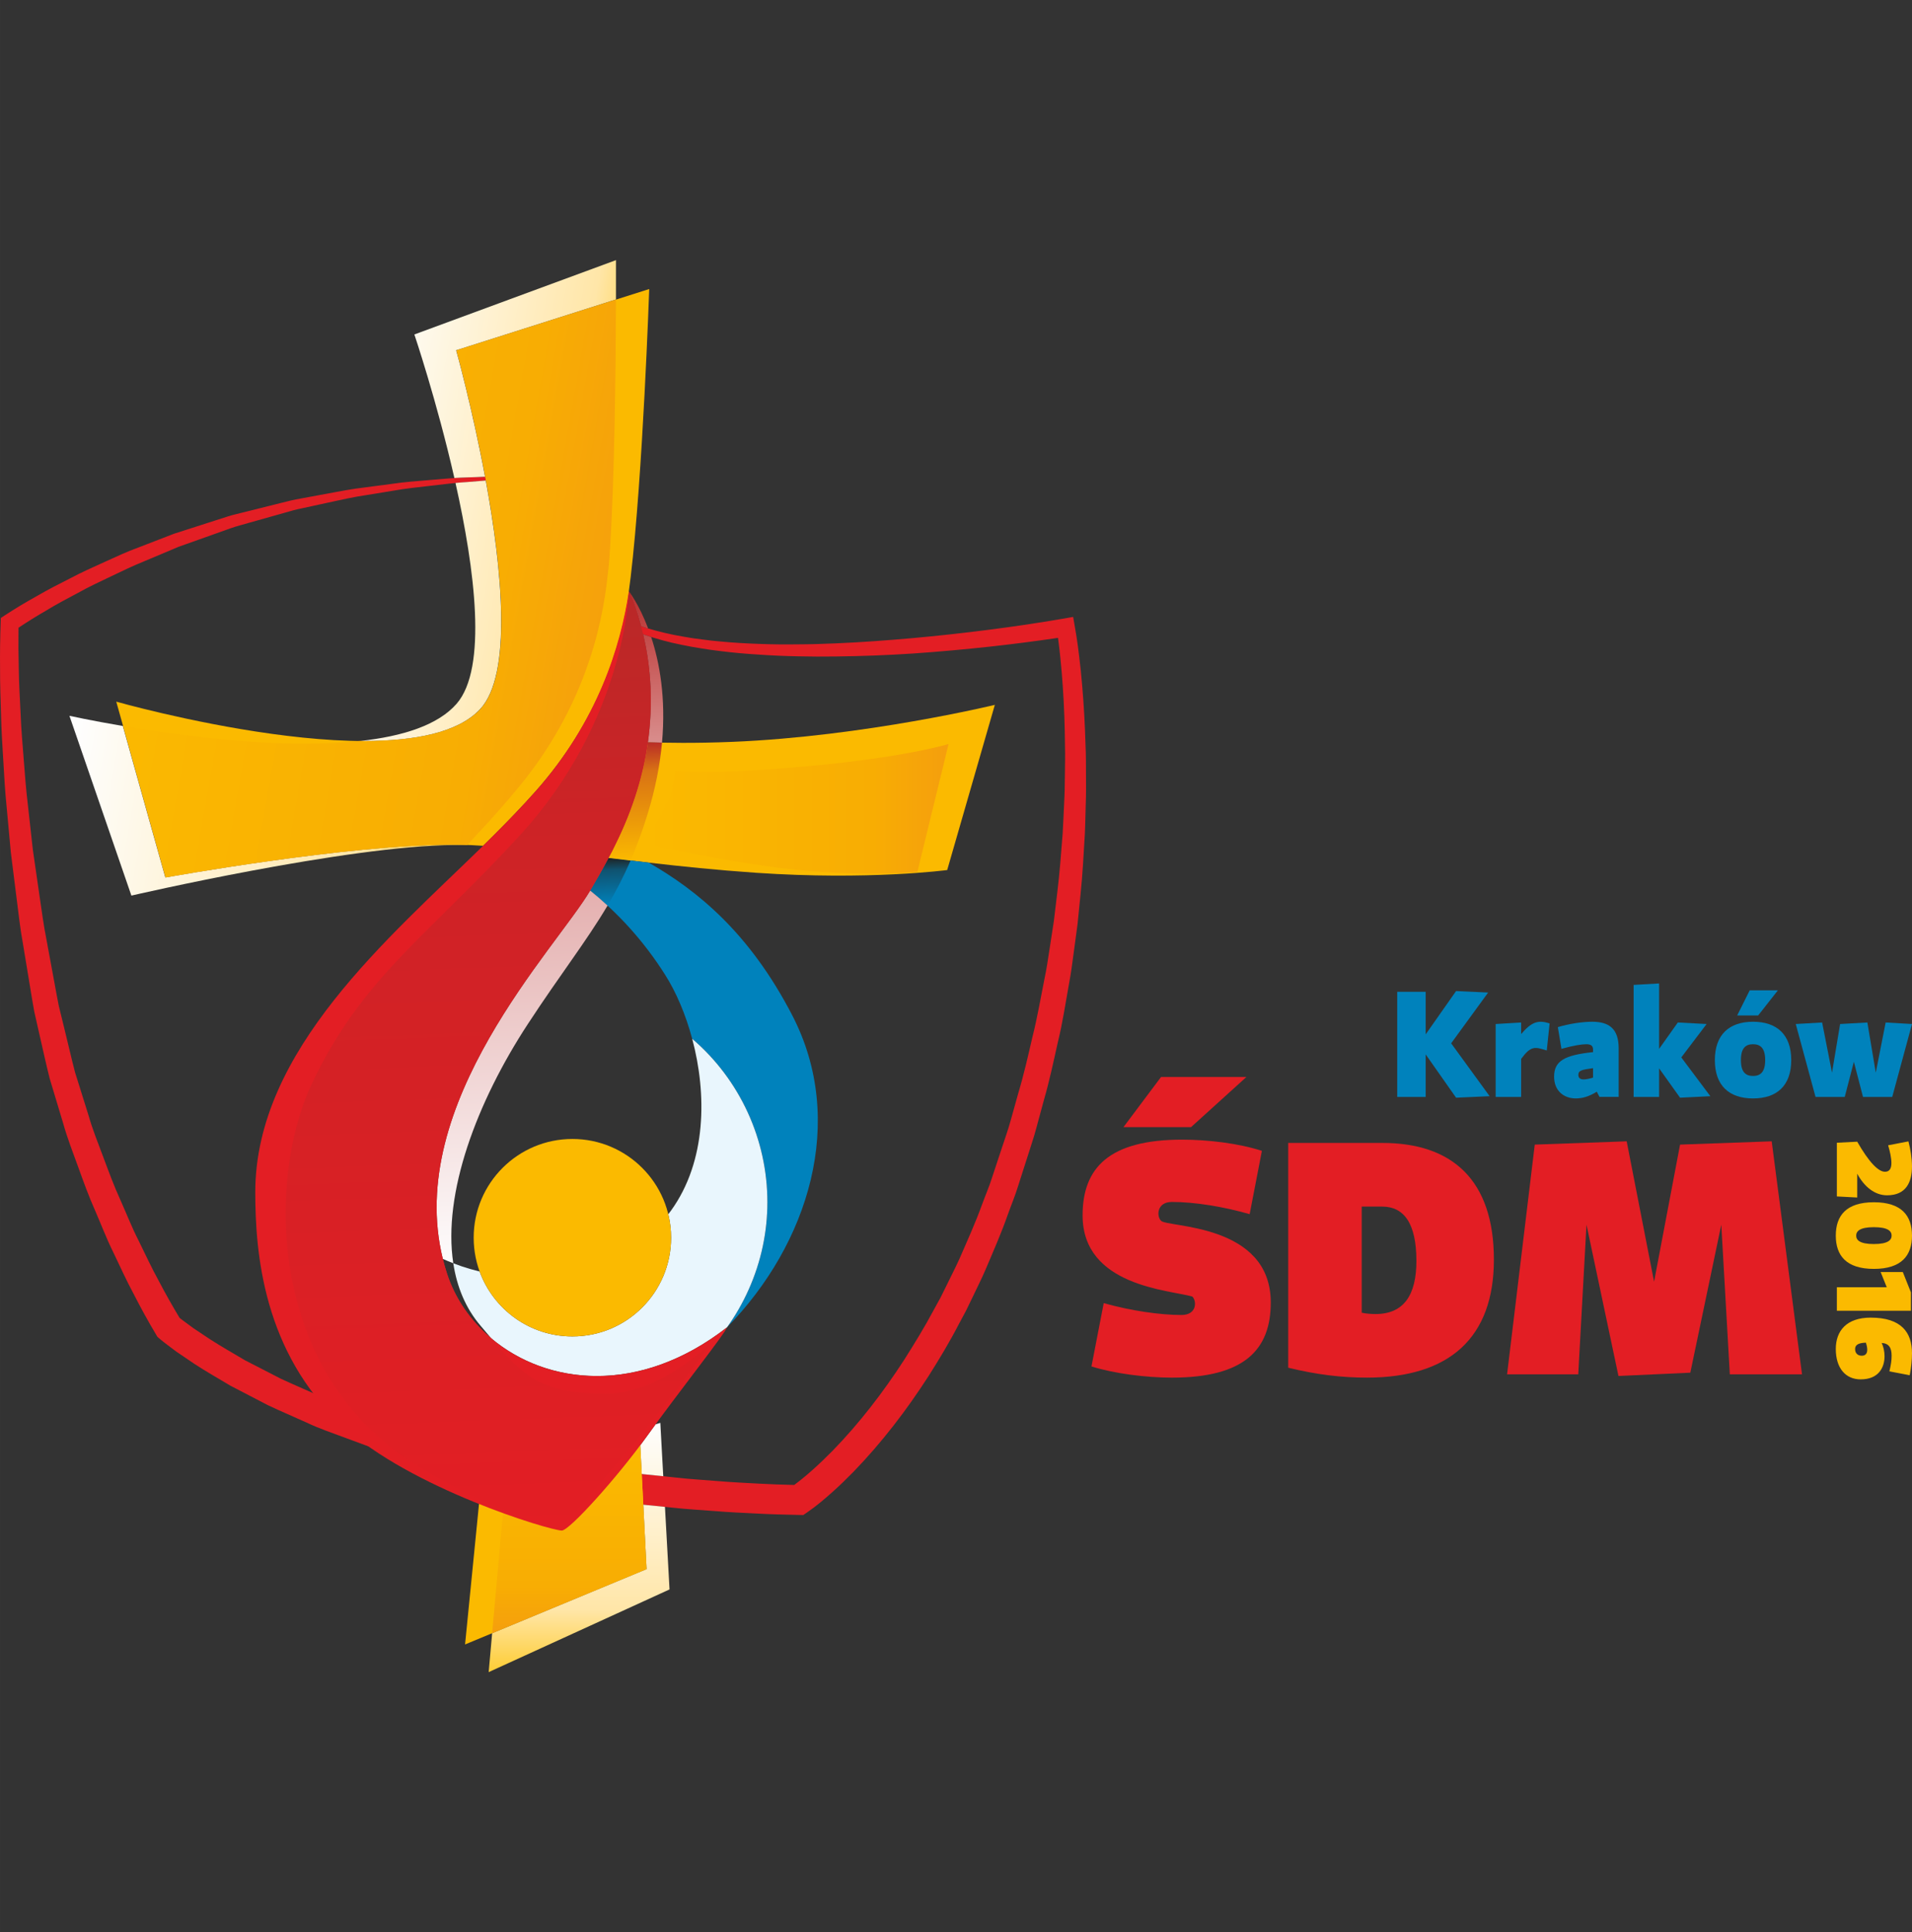 <?xml version="1.0" encoding="UTF-8"?>
<!DOCTYPE svg PUBLIC "-//W3C//DTD SVG 1.1//EN" "http://www.w3.org/Graphics/SVG/1.1/DTD/svg11.dtd">
<!-- Creator: CorelDRAW -->
<svg xmlns="http://www.w3.org/2000/svg" xml:space="preserve" width="190px" height="192px" style="shape-rendering:geometricPrecision; text-rendering:geometricPrecision; image-rendering:optimizeQuality; fill-rule:evenodd; clip-rule:evenodd"
viewBox="0 0 190 192.001"
 xmlns:xlink="http://www.w3.org/1999/xlink">
 <rect x="0" y="0" width="190" height="192.001" fill="#333333" stroke="none"/>
 <defs>
  <style type="text/css">
   <![CDATA[
    .fil3 {fill:#E9F6FD}
    .fil0 {fill:#0082BC;fill-rule:nonzero}
    .fil1 {fill:#E31E24;fill-rule:nonzero}
    .fil2 {fill:#FBBA00;fill-rule:nonzero}
    .fil10 {fill:url(#id0)}
    .fil5 {fill:url(#id1)}
    .fil4 {fill:url(#id2)}
    .fil12 {fill:url(#id3)}
    .fil13 {fill:url(#id4)}
    .fil11 {fill:url(#id5)}
    .fil9 {fill:url(#id6)}
    .fil7 {fill:url(#id7)}
    .fil8 {fill:url(#id8)}
    .fil6 {fill:url(#id9)}
   ]]>
  </style>
  <linearGradient id="id0" gradientUnits="userSpaceOnUse" x1="56.579" y1="143.611" x2="56.579" y2="162.288">
   <stop offset="0" style="stop-color:#FBBA00"/>
   <stop offset="0.749" style="stop-color:#F8AD03"/>
   <stop offset="0.988" style="stop-color:#F59F0D"/>
   <stop offset="1" style="stop-color:#F59F0D"/>
  </linearGradient>
  <linearGradient id="id1" gradientUnits="userSpaceOnUse" x1="57.546" y1="141.387" x2="57.546" y2="166.153">
   <stop offset="0" style="stop-color:#FEFEFE"/>
   <stop offset="0.749" style="stop-color:#FFE6A8"/>
   <stop offset="0.988" style="stop-color:#FECE3A"/>
   <stop offset="1" style="stop-color:#FECE3A"/>
  </linearGradient>
  <linearGradient id="id2" gradientUnits="userSpaceOnUse" xlink:href="#id0" x1="64.251" y1="80.372" x2="94.262" y2="80.372">
  </linearGradient>
  <linearGradient id="id3" gradientUnits="userSpaceOnUse" x1="63.35" y1="85.598" x2="62.908" y2="73.672">
   <stop offset="0" style="stop-color:#FBBA00"/>
   <stop offset="0.749" style="stop-color:#D97214"/>
   <stop offset="1" style="stop-color:#B72928"/>
  </linearGradient>
  <linearGradient id="id4" gradientUnits="userSpaceOnUse" x1="50.197" y1="152.337" x2="46.705" y2="58.003">
   <stop offset="0" style="stop-color:#E31E24"/>
   <stop offset="0.749" style="stop-color:#CD2326"/>
   <stop offset="1" style="stop-color:#B72928"/>
  </linearGradient>
  <linearGradient id="id5" gradientUnits="userSpaceOnUse" x1="54.442" y1="125.963" x2="51.938" y2="58.316">
   <stop offset="0" style="stop-color:#FEFEFE"/>
   <stop offset="0.749" style="stop-color:#DB9493"/>
   <stop offset="1" style="stop-color:#B72928"/>
  </linearGradient>
  <linearGradient id="id6" gradientUnits="userSpaceOnUse" x1="60.743" y1="90.006" x2="60.567" y2="85.226">
   <stop offset="0" style="stop-color:#0082BC"/>
   <stop offset="0.749" style="stop-color:#10526F"/>
   <stop offset="1" style="stop-color:#212121"/>
  </linearGradient>
  <linearGradient id="id7" gradientUnits="userSpaceOnUse" xlink:href="#id1" x1="6.795" y1="76.556" x2="46.534" y2="83.562">
  </linearGradient>
  <linearGradient id="id8" gradientUnits="userSpaceOnUse" xlink:href="#id0" x1="11.499" y1="54.035" x2="61.943" y2="62.928">
  </linearGradient>
  <linearGradient id="id9" gradientUnits="userSpaceOnUse" xlink:href="#id1" x1="34.733" y1="47.309" x2="62.294" y2="52.169">
  </linearGradient>
 </defs>
 <g id="Warstwa_x0020_1">
  <g id="_254971648">
   <polygon id="_258634152" class="fil0" points="141.674,104.774 141.674,108.998 138.845,108.998 138.845,98.553 141.674,98.553 141.674,102.78 144.695,98.477 147.881,98.625 144.205,103.671 148.029,108.926 144.695,109.075 "/>
   <path id="_258638880" class="fil0" d="M153.705 104.385c-1.162,-0.369 -1.566,-0.504 -2.545,0.834l0 3.78 -2.531 0 0 -7.245 2.531 -0.152 0 1.149c1.056,-1.237 1.708,-1.415 2.829,-1.059l-0.283 2.694z"/>
   <path id="_258634632" class="fil0" d="M158.305 104.296c0,-0.372 -0.195,-0.534 -0.673,-0.534 -0.458,0 -1.233,0.117 -2.466,0.459l-0.36 -2.159c1.071,-0.327 2.441,-0.535 3.409,-0.535 1.655,0 2.635,0.672 2.635,2.635l0 4.835 -1.904 0 -0.269 -0.519c-0.834,0.519 -1.473,0.669 -2.098,0.669 -1.148,0 -2.144,-0.73 -2.144,-2.157 0,-1.55 0.996,-2.143 3.87,-2.443l0 -0.253zm0 2.784l0 -0.939c-1.119,0.151 -1.461,0.226 -1.461,0.669 0,0.314 0.213,0.449 0.522,0.449 0.255,0 0.578,-0.072 0.939,-0.178z"/>
   <polygon id="_258641856" class="fil0" points="164.87,106.158 164.87,108.998 162.338,108.998 162.338,97.868 164.87,97.72 164.87,104.222 166.731,101.601 169.59,101.754 167.074,105.071 169.961,108.926 166.952,109.075 "/>
   <path id="_258639312" class="fil0" d="M174.206 101.528c2.365,0 3.794,1.279 3.794,3.81 0,2.545 -1.429,3.81 -3.794,3.81 -2.368,0 -3.797,-1.265 -3.797,-3.81 0,-2.531 1.429,-3.81 3.797,-3.81zm2.47 -3.124l-1.963 2.498 -2.085 0 1.247 -2.498 2.8 0zm-2.47 8.511c0.686,0 1.205,-0.34 1.205,-1.577 0,-1.238 -0.519,-1.576 -1.205,-1.576 -0.698,0 -1.208,0.338 -1.208,1.576 0,1.237 0.51,1.577 1.208,1.577z"/>
   <polygon id="_258634872" class="fil0" points="181.07,101.602 182.052,106.588 182.857,101.754 185.566,101.602 186.4,106.588 187.383,101.602 190.001,101.754 188.036,109 185.133,109 184.223,105.504 183.317,109 180.415,109 178.449,101.754 "/>
  </g>
  <g id="_343750408">
   <path id="_258639960" class="fil1" d="M109.679 129.488c2.68,0.754 5.596,1.179 7.727,1.179 1.535,0 1.535,-1.376 1.078,-1.833 -2.261,-0.656 -10.904,-1.018 -10.904,-8.063 0,-4.743 2.652,-7.528 9.887,-7.528 2.526,0 5.637,0.361 7.93,1.115l-1.215 6.289c-2.617,-0.751 -5.467,-1.214 -7.726,-1.214 -1.506,0 -1.54,1.41 -1.083,1.866 0.592,0.691 10.906,0.23 10.906,8.126 0,4.684 -2.617,7.466 -9.823,7.466 -2.524,0 -5.7,-0.391 -7.994,-1.113l1.217 -6.289zm14.176 -22.467l-5.499 4.98 -6.716 0 3.733 -4.98 8.482 0z"/>
   <path id="_258634728" class="fil1" d="M148.452 125.165c0,7.732 -4.39,11.725 -12.61,11.725 -2.556,0 -4.978,-0.293 -7.828,-0.982l0 -22.337 9.369 0c6.875,0 11.069,3.634 11.069,11.594zm-13.135 -5.27l0 10.545c0.459,0.1 0.952,0.132 1.377,0.132 2.816,0 4.058,-1.904 4.058,-5.276 0,-3.797 -1.276,-5.401 -3.405,-5.401l-2.03 0z"/>
   <polygon id="_258640632" class="fil1" points="157.653,121.693 156.835,136.563 149.763,136.563 152.513,113.736 161.648,113.409 164.37,127.359 166.952,113.736 176.059,113.409 179.071,136.563 171.897,136.563 171.05,121.693 167.971,136.4 160.831,136.727 "/>
  </g>
  <g id="_343750672">
   <path id="_258634440" class="fil2" d="M184.557 116.626l0 2.368 -2.023 -0.107 0 -5.337 2.023 -0.104c1.162,2.035 2.096,2.989 2.758,2.989 0.439,0 0.64,-0.306 0.64,-0.869 0,-0.482 -0.138,-1.131 -0.325,-1.762l2.015 -0.389c0.206,0.787 0.354,1.669 0.354,2.476 0,1.573 -0.579,2.882 -2.477,2.882 -1.227,0 -2.272,-0.857 -2.966,-2.146z"/>
   <path id="_258641472" class="fil2" d="M190 122.781c0,1.962 -1.029,3.305 -3.789,3.305 -2.757,0 -3.783,-1.343 -3.783,-3.305 0,-1.974 1.026,-3.317 3.783,-3.317 2.76,0 3.789,1.343 3.789,3.317zm-5.546 0c0,0.431 0.337,0.836 1.757,0.836 1.428,0 1.765,-0.417 1.765,-0.836 0,-0.431 -0.337,-0.84 -1.765,-0.84 -1.413,0 -1.757,0.409 -1.757,0.84z"/>
   <polygon id="_258634656" class="fil2" points="182.534,127.91 187.491,127.91 186.884,126.397 189.087,126.397 189.895,128.423 189.895,130.247 182.534,130.247 "/>
   <path id="_258633192" class="fil2" d="M186.988 133.445c0.18,0.379 0.283,0.859 0.283,1.323 0,1.153 -0.618,2.296 -2.37,2.296 -1.507,0 -2.473,-1.121 -2.473,-3.02 0,-1.826 1.093,-3.115 3.472,-3.115 3.05,0 4.1,1.48 4.1,3.536 0,0.651 -0.084,1.495 -0.229,2.189l-2.016 -0.385c0.158,-0.683 0.22,-1.061 0.22,-1.554 0,-0.796 -0.27,-1.225 -0.986,-1.27zm-1.571 -0.03c-0.819,0.03 -1.07,0.262 -1.07,0.638 0,0.423 0.27,0.661 0.66,0.661 0.326,0 0.546,-0.18 0.546,-0.595 0,-0.19 -0.041,-0.418 -0.136,-0.704z"/>
  </g>
  <path class="fil1" d="M107.917 77.02c-0.006,-0.989 0.005,-1.98 -0.045,-2.967 -0.057,-1.978 -0.162,-3.954 -0.334,-5.933 -0.079,-0.984 -0.181,-1.969 -0.305,-2.954 -0.052,-0.493 -0.13,-0.987 -0.194,-1.48l-0.116 -0.743 -0.117 -0.684 -0.163 -0.957 -0.894 0.157c-2.483,0.433 -5.006,0.8 -7.522,1.124 -2.516,0.324 -5.045,0.601 -7.573,0.828 -2.528,0.223 -5.06,0.412 -7.596,0.519 -1.265,0.056 -2.535,0.094 -3.801,0.097 -1.269,0.019 -2.535,0.005 -3.798,-0.043 -1.266,-0.044 -2.53,-0.113 -3.788,-0.234 -0.63,-0.053 -1.259,-0.118 -1.886,-0.207 -0.624,-0.071 -1.25,-0.168 -1.867,-0.28 -1.25,-0.204 -2.472,-0.504 -3.676,-0.86 -1.181,-0.4 -2.373,-0.829 -3.426,-1.491 -0.273,-0.148 -0.535,-0.314 -0.775,-0.509 -0.235,-0.193 -0.516,-0.37 -0.715,-0.567l-0.676 -0.681c-0.224,-0.223 -0.369,-0.483 -0.563,-0.725 -0.71,-0.993 -1.204,-2.174 -1.436,-3.409 -0.235,-1.232 -0.223,-2.515 -0.07,-3.77 0.164,-1.257 0.478,-2.5 0.947,-3.686 -0.517,1.168 -0.888,2.401 -1.101,3.663 -0.21,1.265 -0.282,2.562 -0.092,3.847 0.191,1.282 0.643,2.528 1.367,3.633 0.194,0.266 0.369,0.569 0.586,0.8l0.654 0.698c0.242,0.262 0.504,0.428 0.757,0.646 0.25,0.217 0.52,0.397 0.804,0.566 1.09,0.729 2.306,1.212 3.515,1.659 1.232,0.407 2.476,0.756 3.742,1.003 0.63,0.133 1.263,0.248 1.902,0.345 0.633,0.111 1.27,0.195 1.907,0.269 1.273,0.162 2.555,0.273 3.836,0.352 1.279,0.091 2.561,0.144 3.845,0.17 1.283,0.032 2.562,0.035 3.843,0.017 2.563,-0.032 5.124,-0.129 7.681,-0.298 2.555,-0.177 5.107,-0.41 7.651,-0.686 2.241,-0.248 4.469,-0.534 6.71,-0.865l0.072 0.553c0.054,0.483 0.12,0.954 0.163,1.441 0.098,0.961 0.182,1.925 0.243,2.891 0.135,1.937 0.198,3.881 0.216,5.824 0.028,0.97 0,1.941 -0.009,2.913 -0.008,0.971 -0.025,1.944 -0.081,2.914 -0.051,0.97 -0.08,1.943 -0.142,2.909l-0.234 2.908c-0.154,1.933 -0.417,3.86 -0.641,5.791l-0.443 2.881c-0.149,0.958 -0.286,1.92 -0.491,2.869 -0.381,1.902 -0.702,3.817 -1.178,5.7 -0.441,1.892 -0.862,3.79 -1.419,5.634l-0.778 2.789c-0.254,0.926 -0.599,1.86 -0.899,2.79l-0.924 2.792c-0.272,0.879 -0.671,1.798 -0.999,2.695 -0.658,1.821 -1.455,3.579 -2.224,5.348 -0.396,0.888 -0.843,1.739 -1.261,2.607l-0.641 1.297 -0.696 1.265c-0.904,1.704 -1.917,3.34 -2.943,4.963 -1.045,1.609 -2.151,3.177 -3.331,4.682 -1.178,1.506 -2.428,2.948 -3.754,4.312 -0.67,0.673 -1.346,1.336 -2.053,1.958 -0.568,0.506 -1.192,1.022 -1.768,1.446 -1.185,-0.03 -2.394,-0.066 -3.594,-0.136 -1.358,-0.072 -2.718,-0.139 -4.075,-0.254 -1.359,-0.115 -2.721,-0.185 -4.074,-0.345l-4.067 -0.419 -4.046 -0.544 -2.022 -0.281 -1.994 -0.347 -3.991 -0.697 -4.018 -0.907 -2.01 -0.457c-0.578,-0.154 -1.279,-0.374 -1.911,-0.557l-3.896 -1.141c-0.656,-0.175 -1.292,-0.412 -1.924,-0.648l-1.905 -0.698c-1.264,-0.478 -2.555,-0.892 -3.777,-1.473 -1.227,-0.55 -2.472,-1.076 -3.697,-1.644l-3.591 -1.848c-1.148,-0.691 -2.328,-1.345 -3.445,-2.07l-1.665 -1.109c-0.45,-0.341 -0.957,-0.69 -1.375,-1.026 -0.709,-1.176 -1.413,-2.42 -2.065,-3.667 -0.72,-1.306 -1.346,-2.668 -2.006,-4.006 -0.681,-1.33 -1.221,-2.727 -1.834,-4.094 -0.622,-1.358 -1.134,-2.763 -1.658,-4.159 -0.52,-1.404 -1.091,-2.792 -1.492,-4.218l-1.33 -4.245c-0.381,-1.454 -0.711,-2.937 -1.077,-4.406l-0.54 -2.202c-0.136,-0.652 -0.273,-1.454 -0.41,-2.174l-0.82 -4.44c-0.299,-1.474 -0.481,-2.966 -0.706,-4.457l-0.646 -4.467 -0.497 -4.488c-0.183,-1.498 -0.294,-2.994 -0.409,-4.496 -0.119,-1.5 -0.249,-3.001 -0.307,-4.505 -0.076,-1.501 -0.163,-3.004 -0.183,-4.508 -0.038,-1.35 -0.045,-2.711 -0.027,-4.045 0.867,-0.575 1.778,-1.15 2.699,-1.678 1.043,-0.64 2.124,-1.208 3.202,-1.781 1.069,-0.598 2.179,-1.117 3.285,-1.643 1.102,-0.526 2.206,-1.062 3.344,-1.518l3.389 -1.428 3.451 -1.227 1.729 -0.617c0.573,-0.209 1.183,-0.346 1.772,-0.526l3.566 -1.005 0.891 -0.253c0.262,-0.077 0.588,-0.136 0.882,-0.201l1.802 -0.393c1.202,-0.25 2.4,-0.539 3.608,-0.757l3.644 -0.595c1.215,-0.221 2.438,-0.337 3.665,-0.484 1.22,-0.136 2.446,-0.3 3.673,-0.371 1.23,-0.085 2.458,-0.224 3.691,-0.26 1.23,-0.044 2.463,-0.129 3.699,-0.118 1.232,-0.02 2.467,-0.011 3.7,0.047 -1.231,-0.105 -2.466,-0.168 -3.7,-0.203 -0.828,-0.039 -1.657,-0.037 -2.485,-0.034 -0.409,0.002 -0.817,0.004 -1.225,0 -1.235,-0.013 -2.473,0.079 -3.71,0.111 -1.238,0.026 -2.469,0.158 -3.704,0.256 -1.228,0.109 -2.471,0.187 -3.695,0.372l-3.685 0.485c-1.226,0.184 -2.44,0.436 -3.661,0.652l-1.83 0.339c-0.309,0.061 -0.594,0.098 -0.928,0.187l-0.898 0.221 -3.593 0.899c-0.599,0.159 -1.204,0.278 -1.793,0.469l-1.783 0.573 -3.566 1.146 -3.48 1.345c-1.173,0.422 -2.298,0.954 -3.433,1.468 -1.135,0.513 -2.274,1.02 -3.376,1.607 -1.109,0.563 -2.222,1.123 -3.302,1.757 -1.098,0.606 -2.157,1.241 -3.237,1.948l-0.363 0.237 -0.017 0.451c-0.057,1.55 -0.076,3.061 -0.06,4.592 -0.008,1.525 0.05,3.044 0.097,4.569 0.03,1.52 0.132,3.039 0.224,4.558 0.089,1.521 0.17,3.039 0.327,4.552l0.42 4.55 0.567 4.528c0.197,1.511 0.353,3.026 0.63,4.521l0.745 4.508c0.133,0.764 0.23,1.457 0.39,2.294l0.501 2.211c0.338,1.48 0.659,2.953 1.029,4.428l1.335 4.435c0.415,1.494 0.977,2.919 1.498,4.361 0.524,1.439 1.036,2.887 1.662,4.28 0.612,1.407 1.152,2.839 1.835,4.213 0.665,1.384 1.293,2.784 2.024,4.137 0.702,1.374 1.429,2.7 2.248,4.069l0.102 0.174 0.168 0.148c0.607,0.52 1.161,0.891 1.741,1.342l1.757 1.191c1.178,0.778 2.406,1.46 3.608,2.185l3.731 1.939c1.264,0.594 2.551,1.142 3.824,1.717 1.263,0.605 2.591,1.042 3.898,1.535l1.961 0.725c0.654,0.248 1.307,0.489 1.981,0.676l4.008 1.188c0.687,0.201 1.297,0.398 2.046,0.595l2.01 0.463 4.013 0.922 4.13 0.741 2.063 0.369c0.689,0.104 1.375,0.189 2.061,0.289l4.123 0.542 4.135 0.416c1.376,0.154 2.761,0.221 4.145,0.333 1.377,0.116 2.761,0.174 4.146,0.244 1.39,0.077 2.763,0.109 4.178,0.139l0.459 0.008 0.361 -0.248c0.957,-0.659 1.685,-1.285 2.464,-1.974 0.769,-0.679 1.489,-1.39 2.199,-2.113 1.408,-1.456 2.719,-2.982 3.953,-4.566 1.238,-1.586 2.383,-3.228 3.471,-4.906 1.068,-1.689 2.101,-3.402 3.019,-5.18l0.706 -1.319 0.652 -1.346c0.424,-0.902 0.88,-1.789 1.274,-2.707 0.776,-1.831 1.581,-3.652 2.237,-5.53 0.338,-0.947 0.715,-1.832 1.018,-2.825l0.896 -2.8c0.288,-0.941 0.618,-1.852 0.873,-2.819l0.783 -2.884c0.555,-1.916 0.963,-3.853 1.394,-5.784 0.475,-1.926 0.759,-3.886 1.114,-5.836 0.185,-0.967 0.314,-1.951 0.443,-2.934l0.396 -2.942c0.191,-1.97 0.422,-3.937 0.541,-5.913l0.18 -2.96c0.052,-0.987 0.059,-1.978 0.091,-2.966 0.038,-0.99 0.038,-1.978 0.027,-2.968z"/>
  <path class="fil2" d="M72.779 73.716c-3.738,0.154 -6.596,0.1 -8.704,0.035 -0.389,3.294 -1.029,6.313 -2.97,10.205 -0.1,0.209 -0.195,0.415 -0.302,0.624 -0.118,0.223 -0.241,0.444 -0.357,0.665 1.315,0.157 2.652,0.313 4.019,0.471 3.276,0.379 6.755,0.741 10.667,1.01 11.189,0.765 18.993,-0.272 18.993,-0.272l4.734 -16.414c0,0 -12.938,3.135 -26.08,3.676z"/>
  <path class="fil2" d="M63.495 141.077c-1.153,0.311 -2.347,0.54 -3.581,0.697 -1.411,0.176 -2.871,0.256 -4.381,0.214 -2.571,-0.07 -4.932,-0.398 -7.101,-0.928l-2.218 22.344 18.037 -7.485 -0.724 -14.225 -0.032 -0.617z"/>
  <path class="fil0" d="M74.385 128.163c-0.6,1.338 -1.319,2.585 -2.145,3.736 8.117,-8.29 11.92,-20.506 6.494,-30.998 -4.265,-8.237 -9.455,-12.424 -14.269,-15.184 -1.368,-0.158 -2.705,-0.314 -4.02,-0.471 -0.585,1.1 -1.192,2.176 -1.818,3.232 2.743,2.215 5.324,4.981 7.486,8.413 1.069,1.684 2.015,3.885 2.673,6.332 7.008,5.994 9.563,16.096 5.6,24.941z"/>
  <path class="fil3" d="M66.678 120.295c-0.087,0.12 -0.177,0.241 -0.269,0.359l0 0c0.182,0.746 0.279,1.526 0.279,2.328l0 0c0,5.424 -4.391,9.816 -9.808,9.816l0 0c-4.237,0 -7.847,-2.687 -9.22,-6.452l0 0c-0.613,-0.149 -1.209,-0.322 -1.787,-0.517l0 0c-0.281,-0.096 -0.557,-0.195 -0.829,-0.3 0.359,2.355 1.228,4.469 2.713,6.208l0 0c0.37,0.433 0.717,0.846 1.048,1.238l0 0c2.744,2.315 6.416,3.756 10.506,3.756l0 0c4.064,0 8.542,-1.423 12.931,-4.831l0 0c0.824,-1.15 1.544,-2.396 2.144,-3.736l0 0c1.27,-2.833 1.871,-5.795 1.87,-8.711l0 0c0,-6.184 -2.707,-12.156 -7.471,-16.231 1.463,5.467 1.444,12.161 -2.106,17.073l0 0z"/>
  <path class="fil2" d="M45.355 34.81c0,0 8.231,29.432 2.368,35.674 -7.05,7.513 -36.171,-0.763 -36.171,-0.763l4.903 17.472c0,0 20.386,-3.7 30.35,-3.217 0.406,0.018 0.804,0.043 1.202,0.069 0.356,-0.352 0.706,-0.696 1.058,-1.045 1.437,-1.434 2.846,-2.891 4.176,-4.389 6.142,-6.928 8.466,-14.302 9.263,-19.728l-0.025 -0.053c0.07,-0.493 0.133,-0.998 0.195,-1.511 1.206,-10.106 1.84,-28.598 1.84,-28.598l-19.16 6.09z"/>
  <path class="fil4" d="M86.475 86.815l0.125 0c2.877,0 4.564,-0.187 4.564,-0.187l0 0 3.098 -12.699c0,0 -5.496,1.708 -18.475,2.557l0 0c-1.35,0.089 -3.609,0.228 -5.779,0.228l0 0c-1.022,0 -2.023,-0.031 -2.9,-0.113l0 0c-0.501,3.35 -0.472,2.098 -2.25,5.996l0 0c-0.094,0.207 -0.187,0.411 -0.285,0.615l0 0c-0.11,0.224 -0.216,0.448 -0.322,0.665 1.049,0.221 2.112,0.443 3.201,0.663l0 0c2.62,0.534 5.391,1.054 8.519,1.501l0 0c4.232,0.605 7.857,0.769 10.504,0.774z"/>
  <path class="fil5" d="M65.146 141.529c-0.288,0.392 -0.566,0.774 -0.83,1.142l0 0c-0.222,0.308 -0.452,0.622 -0.691,0.94l0 0 0.146 2.859 2.138 0.22 -0.255 -4.628 -0.035 -0.676c-0.157,0.05 -0.314,0.097 -0.472,0.142zm-0.895 14.392l-15.345 6.37 -0.346 3.863 17.972 -8.217 -0.454 -8.203 -2.153 -0.216 0.326 6.403z"/>
  <path class="fil6" d="M41.176 33.235c0,0 2.224,6.576 3.976,14.262l0 0c0.419,-0.026 0.836,-0.048 1.257,-0.058l0 0c0.596,-0.014 1.194,-0.044 1.789,-0.069l0 0c-1.284,-6.895 -2.87,-12.568 -2.87,-12.568l0 0 15.882 -5.048c0.007,-2.399 0,-3.905 0,-3.905l0 0 -20.034 7.385zm-5.069 40.394l0.006 0 0.006 0 0.006 0 0.006 0 0.007 0 0.006 0 0.006 0 0.006 0 0.006 0 0.006 0 0.006 0 0.006 0 0.006 0 0.006 0 0.007 0c4.944,0 9.298,-0.807 11.498,-3.152l0 0c3.242,-3.45 2.174,-13.991 0.573,-22.727l0 0c-0.611,0.051 -1.22,0.106 -1.831,0.148l0 0c-0.392,0.022 -0.784,0.054 -1.175,0.093l0 0c1.922,8.58 3.189,18.38 0.122,21.926l0 0c-1.856,2.145 -5.382,3.249 -9.574,3.71l0.296 0.002z"/>
  <path class="fil7" d="M6.898 71.125l6.158 17.868c0,0 21.468,-4.974 32.079,-5.024l0 0c0.118,-0.001 0.237,-0.001 0.356,-0.001l0 0c0.311,0 0.62,0.002 0.928,0.006l0 0c0.005,-0.006 0.008,-0.009 0.013,-0.014l0 0c-0.501,-0.018 -1.024,-0.027 -1.571,-0.027l0 0c-10.443,0 -28.406,3.261 -28.406,3.261l0 0 -0.004 -0.012c-0.018,0.004 -0.025,0.004 -0.025,0.004l0 0 -4.224 -15.047c-3.219,-0.548 -5.306,-1.012 -5.306,-1.012z"/>
  <path class="fil8" d="M12.232 72.142l0 0.001 4.22 15.038 0.004 0.012c0,0 17.962,-3.261 28.406,-3.261l0 0c0.547,0 1.07,0.009 1.571,0.027l0 0c0.354,-0.373 0.704,-0.75 1.051,-1.129l0 0c1.456,-1.567 2.875,-3.157 4.202,-4.787l0 0c6.156,-7.531 8.167,-15.428 8.721,-21.102l0 0c0.012,0 0.116,-0.991 0.151,-1.525l0 0c0.53,-7.58 0.635,-19.517 0.652,-25.647l0 0 -15.855 5.04c0,0 8.231,29.432 2.369,35.674l0 0c-2.202,2.345 -6.554,3.152 -11.498,3.152l0 0c-0.157,0 -0.315,-0.001 -0.472,-0.004l0 0c-1.709,0.185 -3.524,0.265 -5.383,0.265l0 0c-6.487,0 -13.488,-0.964 -18.138,-1.755z"/>
  <path class="fil9" d="M58.647 88.493l0 0.001c0.583,0.471 1.16,0.967 1.726,1.489l0 0c0.829,-1.4 1.586,-2.849 2.291,-4.476l0 0c-0.738,-0.086 -1.468,-0.174 -2.191,-0.26 -0.001,0.004 -0.004,0.005 -0.005,0.007l0 0c-0.583,1.098 -1.193,2.174 -1.815,3.229l0 0 -0.006 0.009z"/>
  <path class="fil10" d="M48.906 162.284l0 0.004 15.345 -6.367 -0.326 -6.403 -0.154 -3.047 -0.146 -2.859c-2.974,3.963 -7.095,8.473 -7.794,8.473l0 0c-0.452,0 -2.78,-0.619 -5.856,-1.733l0 0 -1.069 11.933z"/>
  <path class="fil1" d="M62.491 58.751c-0.797,5.425 -3.111,12.933 -9.253,19.861 -1.33,1.499 -2.738,2.955 -4.178,4.388 -0.352,0.348 -0.704,0.696 -1.055,1.044 -9.348,9.155 -22.638,20.3 -22.638,34.425 0,6 0.784,15.896 8.686,23.202 6.722,6.222 20.599,10.415 21.778,10.415 0.754,0 5.502,-5.263 8.484,-9.415 3.017,-4.199 7.827,-10.281 7.924,-10.772 -12.098,9.392 -24.863,3.716 -27.813,-5.321 -5.213,-15.966 10.696,-32.126 14.225,-38.094 0.622,-1.055 1.232,-2.131 1.815,-3.228 0.119,-0.224 0.24,-0.443 0.356,-0.666 0.11,-0.21 0.206,-0.416 0.307,-0.62 1.939,-3.898 2.942,-7.547 3.331,-10.838 0.752,-6.364 -0.666,-11.353 -1.909,-14.257l-0.061 -0.124z"/>
  <path class="fil11" d="M62.554 58.873c0.392,0.917 0.801,2.039 1.154,3.347l0 0c0.178,0.063 0.357,0.123 0.534,0.184l0 0c0.056,0.015 0.111,0.032 0.167,0.048l0 0c-0.914,-2.426 -1.911,-3.695 -1.917,-3.703l0.063 0.123zm1.907 14.258c-0.025,0.208 -0.053,0.419 -0.081,0.63l0 0c0.437,0.014 0.905,0.025 1.404,0.035l0 0c0.406,-4.454 -0.247,-7.981 -1.077,-10.498l0 0c-0.23,-0.071 -0.461,-0.144 -0.689,-0.22l0 0c-0.035,-0.014 -0.07,-0.026 -0.104,-0.039l0 0c0.645,2.721 1.013,6.142 0.547,10.091zm-20.458 51.963c0.339,0.151 0.685,0.296 1.041,0.433l0 0c-1.058,-6.944 2.315,-15.99 7.408,-23.771l0 0c3.259,-4.981 5.815,-8.213 7.921,-11.773l0 0c-0.566,-0.522 -1.142,-1.018 -1.726,-1.491l0 0c-3.431,5.791 -18.458,21.136 -14.643,36.601l0 0z"/>
  <path class="fil12" d="M60.474 85.248l0 0c0.722,0.086 1.452,0.174 2.19,0.26l0 0c0.589,-1.365 1.142,-2.855 1.665,-4.543l0 0c0.807,-2.603 1.257,-4.997 1.455,-7.168l0 0c-0.5,-0.011 -0.967,-0.021 -1.404,-0.035 -0.438,3.125 -1.433,6.559 -3.249,10.208l0 0c-0.1,0.203 -0.198,0.411 -0.306,0.62l0 0c-0.116,0.221 -0.234,0.437 -0.351,0.658z"/>
  <path class="fil13" d="M51.702 82.961c-9.124,9.983 -15.87,14.268 -20.8,24.926l0 0c-4.393,9.494 -4.246,28.579 10.387,37.647l0 0c9.217,5.709 14.524,6.054 14.524,6.054 0,0 3.615,-3.687 8.565,-9.888l0 0c6.006,-7.522 6.015,-8.041 6.015,-8.041l0 0c0,0 -4.781,4.828 -10.313,4.828l0 0c-0.037,0 -0.072,0 -0.11,-0.001l0 0c-6.39,-0.072 -8.101,-1.89 -11.165,-5.512l0 0c-2.046,-1.726 -3.574,-3.935 -4.377,-6.396l0 0c-0.161,-0.494 -0.302,-0.99 -0.424,-1.483l0 0c-3.815,-15.465 11.212,-30.81 14.643,-36.601l0 0c0.002,-0.004 0.004,-0.006 0.006,-0.009l0 0c0.622,-1.055 1.232,-2.131 1.815,-3.229l0 0c0.001,-0.002 0.004,-0.004 0.005,-0.007l0 0c0.118,-0.221 0.236,-0.437 0.352,-0.658l0 0c0.107,-0.209 0.206,-0.417 0.306,-0.62l0 0c1.817,-3.65 2.811,-7.083 3.249,-10.208l0 0c0.028,-0.21 0.057,-0.422 0.081,-0.63l0 0c0.467,-3.95 0.098,-7.37 -0.547,-10.091l0 0c-0.066,-0.281 -0.135,-0.554 -0.207,-0.82l0 0c-0.353,-1.309 -0.762,-2.431 -1.154,-3.347l0 0 -0.063 -0.123 0 0c0,0 -0.283,12.709 -10.789,24.21l0 0z"/>
  <path class="fil2" d="M66.688 122.983c0,5.422 -4.391,9.815 -9.808,9.815 -5.418,0 -9.81,-4.393 -9.81,-9.815 0,-5.413 4.393,-9.807 9.81,-9.807 5.417,0 9.808,4.394 9.808,9.807z"/>
 </g>
</svg>
